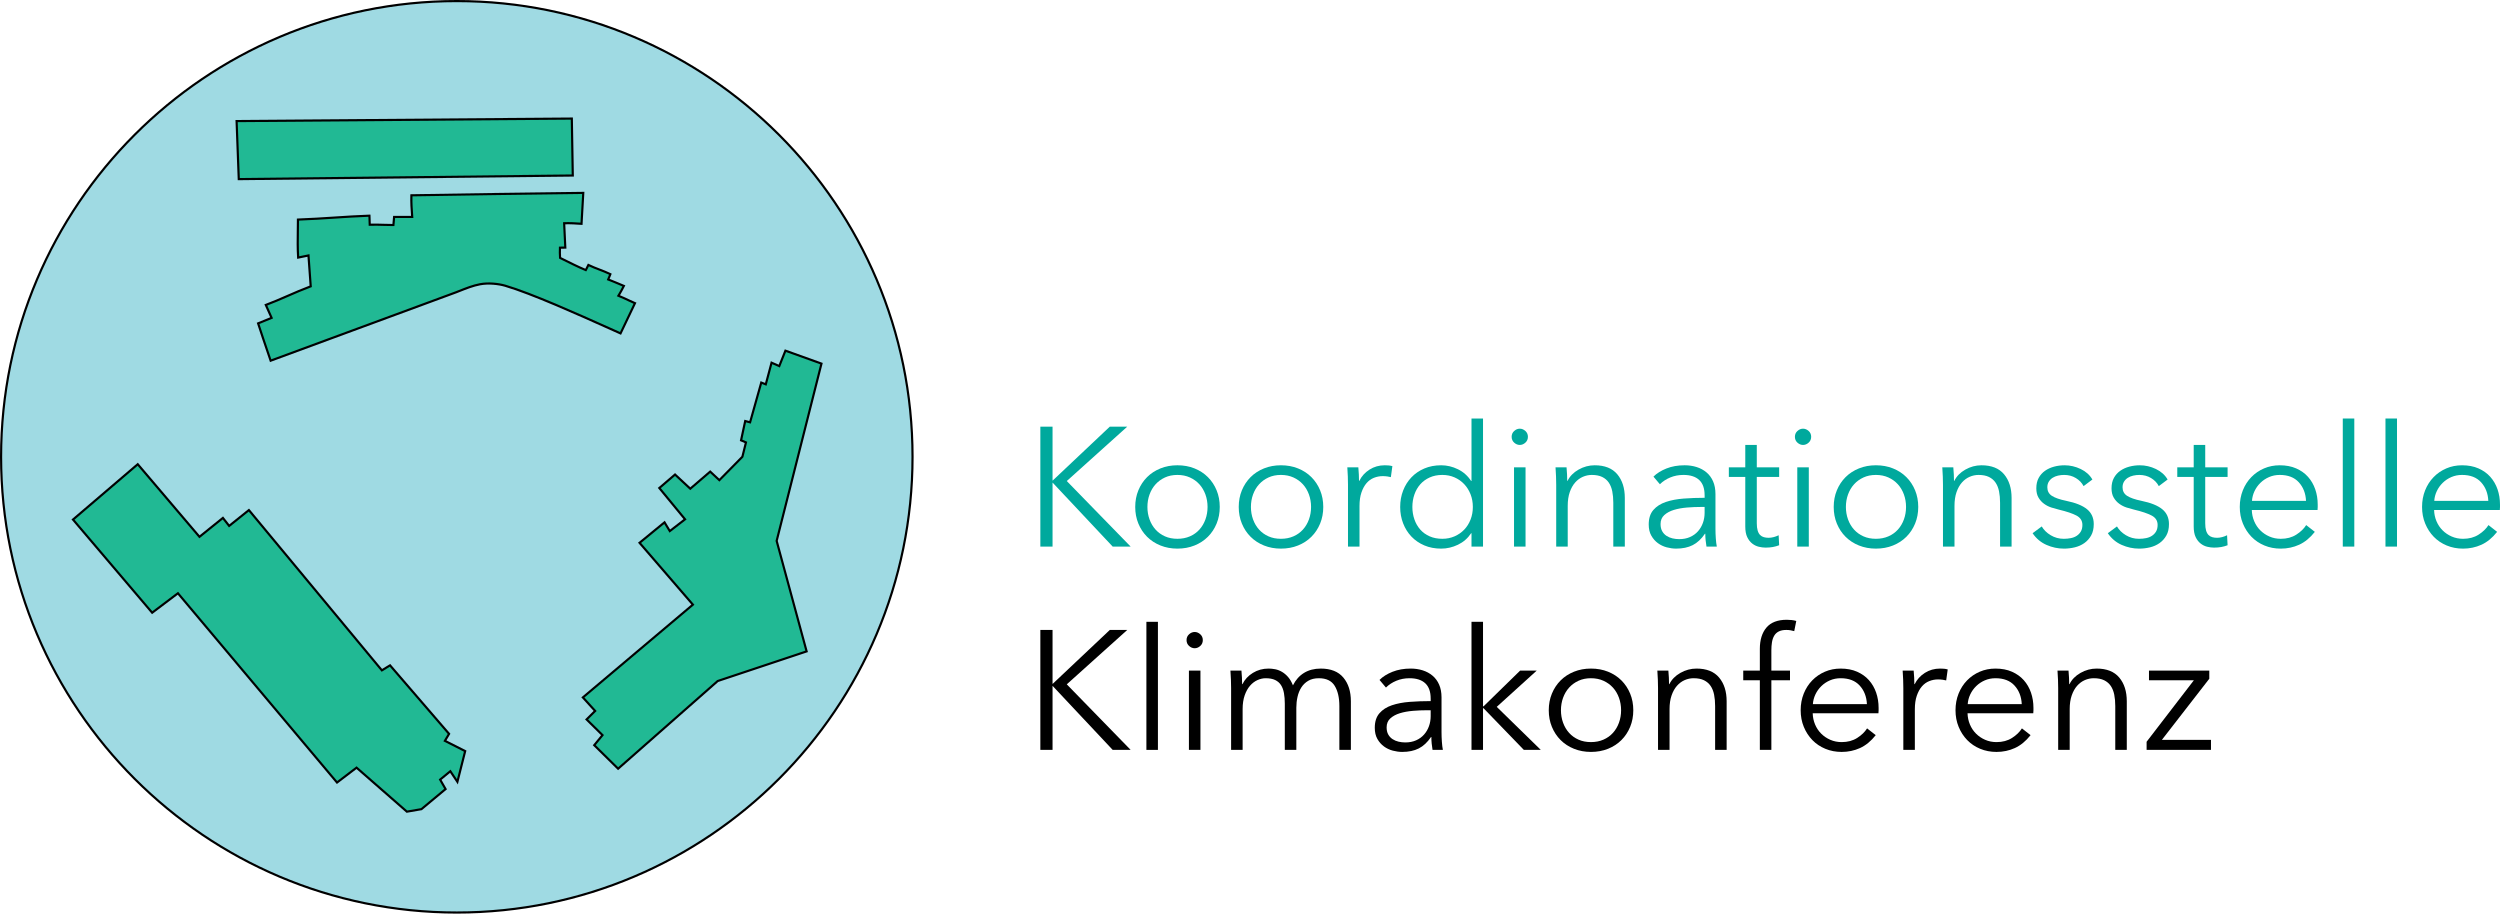 <?xml version="1.0" encoding="UTF-8"?><svg id="a" xmlns="http://www.w3.org/2000/svg" width="404.656mm" height="147.88mm" viewBox="0 0 1147.055 419.187"><defs><style>.b{fill:#00a99d;}.c{fill:#9fdae3;}.d{fill:#21b994;}</style></defs><g><path class="b" d="M482.93,220.475h.078l26.195-24.719h8.006l-27.75,24.952,29.305,30.082h-8.239l-27.517-29.305h-.078v29.305h-5.597v-55.034h5.597v24.719h0Z"/><path class="b" d="M559.65,232.6c0,2.748-.479,5.286-1.438,7.618s-2.293,4.353-4.003,6.062c-1.71,1.711-3.758,3.045-6.141,4.004-2.384,.958-5.001,1.438-7.851,1.438-2.798,0-5.39-.479-7.773-1.438-2.384-.959-4.431-2.293-6.141-4.004-1.71-1.71-3.045-3.73-4.003-6.062-.959-2.332-1.438-4.87-1.438-7.618s.479-5.285,1.438-7.617c.958-2.332,2.293-4.354,4.003-6.062,1.71-1.711,3.757-3.045,6.141-4.004,2.383-.958,4.975-1.438,7.773-1.438,2.849,0,5.467,.479,7.851,1.438,2.383,.959,4.431,2.293,6.141,4.004,1.71,1.709,3.043,3.73,4.003,6.062,.958,2.332,1.438,4.871,1.438,7.617Zm-5.597,0c0-2.021-.324-3.925-.972-5.713-.648-1.787-1.568-3.342-2.759-4.664-1.193-1.321-2.643-2.371-4.353-3.148s-3.628-1.166-5.752-1.166-4.03,.389-5.713,1.166c-1.685,.777-3.123,1.827-4.314,3.148-1.193,1.322-2.112,2.877-2.759,4.664-.649,1.788-.972,3.692-.972,5.713s.323,3.926,.972,5.714c.647,1.787,1.566,3.342,2.759,4.664,1.191,1.321,2.629,2.358,4.314,3.108,1.684,.752,3.588,1.128,5.713,1.128s4.042-.376,5.752-1.128c1.71-.75,3.16-1.787,4.353-3.108,1.191-1.322,2.111-2.877,2.759-4.664,.647-1.788,.972-3.692,.972-5.714Z"/><path class="b" d="M607.143,232.6c0,2.748-.479,5.286-1.438,7.618-.96,2.332-2.294,4.353-4.004,6.062-1.71,1.711-3.758,3.045-6.141,4.004-2.384,.958-5.001,1.438-7.851,1.438-2.799,0-5.39-.479-7.773-1.438-2.384-.959-4.431-2.293-6.141-4.004-1.71-1.71-3.045-3.73-4.003-6.062-.959-2.332-1.438-4.87-1.438-7.618s.479-5.285,1.438-7.617c.958-2.332,2.293-4.354,4.003-6.062,1.71-1.711,3.757-3.045,6.141-4.004,2.383-.958,4.974-1.438,7.773-1.438,2.85,0,5.467,.479,7.851,1.438,2.383,.959,4.431,2.293,6.141,4.004,1.71,1.709,3.044,3.73,4.004,6.062,.958,2.332,1.438,4.871,1.438,7.617Zm-5.597,0c0-2.021-.324-3.925-.972-5.713-.648-1.787-1.567-3.342-2.76-4.664-1.192-1.321-2.643-2.371-4.353-3.148s-3.628-1.166-5.752-1.166-4.03,.389-5.713,1.166c-1.685,.777-3.123,1.827-4.314,3.148-1.193,1.322-2.112,2.877-2.759,4.664-.649,1.788-.972,3.692-.972,5.713s.323,3.926,.972,5.714c.647,1.787,1.566,3.342,2.759,4.664,1.191,1.321,2.629,2.358,4.314,3.108,1.683,.752,3.587,1.128,5.713,1.128s4.042-.376,5.752-1.128c1.71-.75,3.16-1.787,4.353-3.108,1.192-1.322,2.111-2.877,2.76-4.664,.647-1.788,.972-3.692,.972-5.714Z"/><path class="b" d="M618.414,218.608c-.052-1.555-.13-2.954-.233-4.197h5.053c.104,.985,.181,2.073,.233,3.265,.051,1.192,.077,2.176,.077,2.953h.156c1.036-2.123,2.59-3.848,4.663-5.168,2.072-1.322,4.404-1.982,6.996-1.982,.673,0,1.282,.026,1.827,.078,.544,.051,1.1,.154,1.671,.311l-.699,5.053c-.312-.104-.83-.207-1.555-.312-.727-.103-1.452-.155-2.177-.155-1.399,0-2.747,.258-4.042,.775-1.296,.518-2.423,1.332-3.381,2.443-.96,1.111-1.737,2.531-2.332,4.264-.597,1.732-.895,3.814-.895,6.243v18.61h-5.285v-28.371c0-.984-.027-2.255-.078-3.81h0Z"/><path class="b" d="M675.001,244.648c-1.555,2.332-3.575,4.094-6.062,5.285-2.487,1.192-5.053,1.788-7.695,1.788-2.851,0-5.43-.493-7.734-1.477-2.307-.984-4.275-2.332-5.907-4.042-1.633-1.71-2.903-3.731-3.81-6.063s-1.36-4.845-1.36-7.54,.453-5.207,1.36-7.539c.906-2.332,2.177-4.354,3.81-6.063,1.632-1.71,3.601-3.058,5.907-4.042,2.305-.984,4.884-1.477,7.734-1.477,2.643,0,5.208,.609,7.695,1.826,2.487,1.219,4.508,3.02,6.062,5.402h.156v-28.683h5.285v58.765h-5.285v-6.141h-.156Zm-26.973-12.048c0,2.021,.312,3.926,.934,5.714,.621,1.787,1.516,3.342,2.682,4.664,1.166,1.321,2.604,2.358,4.313,3.108,1.71,.752,3.653,1.128,5.83,1.128,2.021,0,3.887-.376,5.597-1.128,1.71-.75,3.187-1.774,4.431-3.07,1.243-1.294,2.215-2.837,2.915-4.625,.699-1.787,1.049-3.718,1.049-5.791s-.35-4.003-1.049-5.791c-.7-1.787-1.672-3.342-2.915-4.664-1.244-1.32-2.721-2.357-4.431-3.108s-3.576-1.128-5.597-1.128c-2.177,0-4.12,.389-5.83,1.166s-3.147,1.827-4.313,3.148c-1.166,1.322-2.061,2.877-2.682,4.664-.622,1.788-.934,3.692-.934,5.713h0Z"/><path class="b" d="M701.041,200.419c0,1.088-.389,1.982-1.166,2.682s-1.632,1.049-2.564,1.049-1.788-.35-2.565-1.049-1.166-1.593-1.166-2.682,.389-1.982,1.166-2.682c.777-.7,1.632-1.049,2.565-1.049s1.787,.35,2.564,1.049c.777,.699,1.166,1.593,1.166,2.682Zm-1.088,50.37h-5.286v-36.378h5.286v36.378Z"/><path class="b" d="M718.763,214.411c.104,.985,.181,2.073,.233,3.265,.051,1.192,.077,2.176,.077,2.953h.156c1.036-2.123,2.721-3.848,5.052-5.168,2.332-1.322,4.793-1.982,7.385-1.982,4.611,0,8.07,1.373,10.377,4.119,2.306,2.748,3.459,6.374,3.459,10.883v22.309h-5.285v-20.133c0-1.916-.155-3.652-.467-5.207-.311-1.555-.843-2.889-1.594-4.004-.751-1.113-1.762-1.982-3.031-2.604-1.271-.622-2.863-.934-4.78-.934-1.399,0-2.76,.286-4.081,.855-1.321,.571-2.501,1.438-3.536,2.604-1.038,1.166-1.866,2.644-2.488,4.432-.621,1.787-.933,3.899-.933,6.335v18.655h-5.285v-28.371c0-.984-.027-2.255-.078-3.81-.052-1.555-.13-2.954-.233-4.197h5.052Z"/><path class="b" d="M782.114,227.245c0-3.138-.83-5.478-2.487-7.021-1.659-1.542-4.069-2.315-7.229-2.315-2.177,0-4.197,.389-6.062,1.166-1.866,.777-3.447,1.814-4.742,3.109l-2.953-3.498c1.502-1.502,3.484-2.746,5.946-3.73,2.46-.984,5.246-1.477,8.355-1.477,1.969,0,3.81,.271,5.52,.816,1.71,.543,3.212,1.359,4.508,2.447,1.295,1.089,2.306,2.463,3.031,4.121s1.089,3.602,1.089,5.829v15.935c0,1.399,.051,2.851,.155,4.354s.259,2.772,.467,3.809h-4.742c-.155-.881-.285-1.839-.389-2.876-.104-1.036-.155-2.047-.155-3.031h-.155c-1.659,2.437-3.537,4.185-5.636,5.246s-4.625,1.594-7.579,1.594c-1.398,0-2.837-.195-4.313-.584-1.477-.39-2.825-1.026-4.042-1.91-1.219-.885-2.229-2.028-3.031-3.433-.805-1.404-1.205-3.119-1.205-5.147,0-2.808,.712-5.03,2.138-6.668,1.425-1.637,3.329-2.858,5.713-3.665,2.383-.807,5.117-1.326,8.2-1.561,3.083-.233,6.283-.352,9.601-.352v-1.157h-.003Zm-1.555,5.353c-2.177,0-4.366,.092-6.568,.272-2.203,.183-4.197,.544-5.985,1.088-1.788,.545-3.253,1.335-4.392,2.371-1.141,1.037-1.71,2.41-1.71,4.12,0,1.296,.245,2.384,.738,3.265,.491,.882,1.152,1.593,1.981,2.138,.829,.544,1.749,.933,2.76,1.166,1.011,.232,2.033,.35,3.07,.35,1.866,0,3.523-.323,4.975-.972,1.45-.647,2.669-1.528,3.653-2.643s1.736-2.396,2.255-3.849c.518-1.449,.777-2.979,.777-4.586v-2.721h-1.554Z"/><path class="b" d="M816.316,218.842h-10.261v21.221c0,1.348,.129,2.462,.389,3.342,.259,.882,.634,1.568,1.127,2.061,.492,.493,1.075,.829,1.749,1.01,.673,.183,1.399,.272,2.177,.272,.725,0,1.488-.104,2.293-.311,.803-.207,1.566-.492,2.293-.855l.233,4.586c-.934,.363-1.905,.634-2.915,.816-1.011,.181-2.112,.272-3.304,.272-.985,0-2.021-.13-3.109-.389s-2.099-.751-3.031-1.478c-.933-.725-1.698-1.71-2.293-2.953-.597-1.244-.895-2.876-.895-4.897v-22.697h-7.54v-4.431h7.54v-10.261h5.286v10.261h10.261v4.431h0Z"/><path class="b" d="M831.005,200.419c0,1.088-.389,1.982-1.166,2.682s-1.632,1.049-2.564,1.049-1.788-.35-2.565-1.049-1.166-1.593-1.166-2.682,.389-1.982,1.166-2.682c.777-.7,1.632-1.049,2.565-1.049s1.787,.35,2.564,1.049c.777,.699,1.166,1.593,1.166,2.682Zm-1.088,50.37h-5.286v-36.378h5.286v36.378Z"/><path class="b" d="M880.131,232.6c0,2.748-.479,5.286-1.438,7.618-.96,2.332-2.294,4.353-4.004,6.062-1.71,1.711-3.758,3.045-6.141,4.004-2.384,.958-5.001,1.438-7.851,1.438-2.799,0-5.391-.479-7.773-1.438-2.384-.959-4.431-2.293-6.141-4.004-1.71-1.71-3.045-3.73-4.003-6.062-.96-2.332-1.438-4.87-1.438-7.618s.479-5.285,1.438-7.617c.958-2.332,2.293-4.354,4.003-6.062,1.71-1.711,3.757-3.045,6.141-4.004,2.383-.958,4.975-1.438,7.773-1.438,2.85,0,5.467,.479,7.851,1.438,2.383,.959,4.431,2.293,6.141,4.004,1.71,1.709,3.044,3.73,4.004,6.062,.958,2.332,1.438,4.871,1.438,7.617Zm-5.597,0c0-2.021-.324-3.925-.972-5.713-.648-1.787-1.567-3.342-2.76-4.664-1.192-1.321-2.643-2.371-4.353-3.148s-3.628-1.166-5.752-1.166-4.03,.389-5.713,1.166c-1.685,.777-3.123,1.827-4.314,3.148-1.192,1.322-2.112,2.877-2.76,4.664-.648,1.788-.972,3.692-.972,5.713s.323,3.926,.972,5.714c.647,1.787,1.567,3.342,2.76,4.664,1.191,1.321,2.63,2.358,4.314,3.108,1.683,.752,3.587,1.128,5.713,1.128s4.042-.376,5.752-1.128c1.71-.75,3.16-1.787,4.353-3.108,1.192-1.322,2.111-2.877,2.76-4.664,.647-1.788,.972-3.692,.972-5.714Z"/><path class="b" d="M896.221,214.411c.104,.985,.181,2.073,.233,3.265,.051,1.192,.077,2.176,.077,2.953h.156c1.036-2.123,2.721-3.848,5.052-5.168,2.332-1.322,4.793-1.982,7.385-1.982,4.611,0,8.07,1.373,10.377,4.119,2.306,2.748,3.459,6.374,3.459,10.883v22.309h-5.285v-20.133c0-1.916-.155-3.652-.467-5.207-.311-1.555-.843-2.889-1.594-4.004-.751-1.113-1.762-1.982-3.031-2.604-1.271-.622-2.863-.934-4.78-.934-1.399,0-2.76,.286-4.081,.855-1.321,.571-2.501,1.438-3.536,2.604-1.038,1.166-1.866,2.644-2.488,4.432-.621,1.787-.933,3.899-.933,6.335v18.655h-5.285v-28.371c0-.984-.027-2.255-.078-3.81-.052-1.555-.13-2.954-.233-4.197h5.052Z"/><path class="b" d="M955.996,223.039c-.777-1.502-1.956-2.732-3.536-3.692-1.582-.958-3.382-1.438-5.402-1.438-.934,0-1.866,.105-2.799,.312-.933,.208-1.762,.544-2.487,1.011-.727,.467-1.31,1.062-1.749,1.787-.44,.727-.66,1.582-.66,2.565,0,1.71,.699,3.02,2.099,3.926,1.398,.907,3.601,1.671,6.606,2.293,4.301,.882,7.475,2.164,9.522,3.848,2.047,1.685,3.07,3.952,3.07,6.802,0,2.073-.402,3.822-1.205,5.246-.804,1.427-1.854,2.592-3.147,3.498-1.296,.907-2.76,1.555-4.393,1.943-1.632,.389-3.277,.583-4.936,.583-2.747,0-5.416-.57-8.006-1.71-2.592-1.14-4.717-2.927-6.374-5.363l4.197-3.109c.933,1.606,2.305,2.954,4.119,4.042,1.813,1.088,3.81,1.633,5.985,1.633,1.14,0,2.228-.104,3.265-.312,1.036-.206,1.943-.569,2.721-1.088,.777-.518,1.399-1.179,1.866-1.982,.466-.803,.699-1.8,.699-2.992,0-1.917-.921-3.354-2.76-4.314-1.84-.958-4.496-1.853-7.967-2.682-1.089-.259-2.242-.583-3.459-.972-1.219-.389-2.346-.958-3.382-1.71-1.037-.75-1.892-1.697-2.564-2.838-.675-1.139-1.011-2.564-1.011-4.274,0-1.866,.361-3.46,1.088-4.78,.726-1.322,1.697-2.41,2.915-3.266,1.217-.854,2.604-1.488,4.158-1.904,1.555-.414,3.161-.621,4.819-.621,2.539,0,5.001,.57,7.385,1.71,2.383,1.14,4.171,2.747,5.363,4.819l-4.042,3.031,.002-.002Z"/><path class="b" d="M990.507,223.039c-.777-1.502-1.956-2.732-3.536-3.692-1.582-.958-3.382-1.438-5.402-1.438-.934,0-1.866,.105-2.799,.312-.933,.208-1.762,.544-2.487,1.011-.727,.467-1.31,1.062-1.749,1.787-.44,.727-.66,1.582-.66,2.565,0,1.71,.699,3.02,2.099,3.926,1.398,.907,3.601,1.671,6.606,2.293,4.301,.882,7.475,2.164,9.522,3.848,2.047,1.685,3.07,3.952,3.07,6.802,0,2.073-.402,3.822-1.205,5.246-.804,1.427-1.854,2.592-3.147,3.498-1.296,.907-2.76,1.555-4.393,1.943-1.632,.389-3.277,.583-4.936,.583-2.747,0-5.416-.57-8.006-1.71-2.592-1.14-4.717-2.927-6.374-5.363l4.197-3.109c.933,1.606,2.305,2.954,4.119,4.042,1.813,1.088,3.81,1.633,5.985,1.633,1.14,0,2.228-.104,3.265-.312,1.036-.206,1.943-.569,2.721-1.088,.777-.518,1.399-1.179,1.866-1.982,.466-.803,.699-1.8,.699-2.992,0-1.917-.921-3.354-2.76-4.314-1.84-.958-4.496-1.853-7.967-2.682-1.089-.259-2.242-.583-3.459-.972-1.219-.389-2.346-.958-3.382-1.71-1.037-.75-1.892-1.697-2.564-2.838-.675-1.139-1.011-2.564-1.011-4.274,0-1.866,.361-3.46,1.088-4.78,.726-1.322,1.697-2.41,2.915-3.266,1.217-.854,2.604-1.488,4.158-1.904,1.555-.414,3.161-.621,4.819-.621,2.539,0,5.001,.57,7.385,1.71,2.383,1.14,4.171,2.747,5.363,4.819l-4.042,3.031,.002-.002Z"/><path class="b" d="M1022.065,218.842h-10.261v21.221c0,1.348,.129,2.462,.389,3.342,.259,.882,.634,1.568,1.127,2.061,.492,.493,1.075,.829,1.749,1.01,.673,.183,1.399,.272,2.177,.272,.725,0,1.488-.104,2.293-.311,.803-.207,1.566-.492,2.293-.855l.233,4.586c-.934,.363-1.905,.634-2.915,.816-1.011,.181-2.112,.272-3.304,.272-.985,0-2.021-.13-3.109-.389s-2.099-.751-3.031-1.478c-.933-.725-1.698-1.71-2.293-2.953-.597-1.244-.895-2.876-.895-4.897v-22.697h-7.54v-4.431h7.54v-10.261h5.286v10.261h10.261v4.431h0Z"/><path class="b" d="M1063.417,231.512v1.166c0,.415-.027,.855-.078,1.321h-30.159c.051,1.814,.414,3.524,1.088,5.131,.673,1.606,1.605,3.006,2.799,4.197,1.191,1.192,2.59,2.138,4.197,2.837,1.605,.699,3.342,1.05,5.208,1.05,2.746,0,5.116-.635,7.112-1.905,1.994-1.269,3.51-2.732,4.547-4.392l3.965,3.109c-2.177,2.747-4.574,4.716-7.19,5.907-2.617,1.192-5.429,1.788-8.434,1.788-2.695,0-5.196-.479-7.501-1.438-2.307-.959-4.289-2.293-5.946-4.004-1.659-1.71-2.968-3.73-3.926-6.062-.96-2.332-1.438-4.87-1.438-7.618s.467-5.285,1.399-7.617,2.228-4.354,3.887-6.062c1.658-1.711,3.602-3.045,5.83-4.004,2.228-.958,4.637-1.438,7.229-1.438,2.85,0,5.363,.479,7.54,1.438s3.99,2.254,5.441,3.887c1.45,1.633,2.552,3.537,3.304,5.713,.75,2.177,1.127,4.509,1.127,6.996h0Zm-5.363-1.71c-.156-3.421-1.258-6.257-3.304-8.512-2.048-2.254-4.963-3.382-8.745-3.382-1.762,0-3.395,.324-4.896,.973-1.504,.648-2.825,1.529-3.965,2.643-1.141,1.115-2.048,2.385-2.721,3.809-.674,1.426-1.062,2.915-1.166,4.47h24.797Z"/><path class="b" d="M1080.206,250.789h-5.285v-58.765h5.285v58.765Z"/><path class="b" d="M1099.794,250.789h-5.285v-58.765h5.285v58.765Z"/><path class="b" d="M1147.054,231.512v1.166c0,.415-.027,.855-.078,1.321h-30.159c.051,1.814,.414,3.524,1.088,5.131,.673,1.606,1.605,3.006,2.799,4.197,1.191,1.192,2.59,2.138,4.197,2.837,1.605,.699,3.342,1.05,5.208,1.05,2.746,0,5.116-.635,7.112-1.905,1.994-1.269,3.51-2.732,4.547-4.392l3.965,3.109c-2.177,2.747-4.574,4.716-7.19,5.907-2.617,1.192-5.429,1.788-8.434,1.788-2.695,0-5.196-.479-7.501-1.438-2.307-.959-4.289-2.293-5.946-4.004-1.659-1.71-2.968-3.73-3.926-6.062-.96-2.332-1.438-4.87-1.438-7.618s.467-5.285,1.399-7.617,2.228-4.354,3.887-6.062c1.658-1.711,3.602-3.045,5.83-4.004,2.228-.958,4.637-1.438,7.229-1.438,2.85,0,5.363,.479,7.54,1.438s3.99,2.254,5.441,3.887c1.45,1.633,2.552,3.537,3.304,5.713,.75,2.177,1.127,4.509,1.127,6.996h0Zm-5.363-1.71c-.156-3.421-1.258-6.257-3.304-8.512-2.048-2.254-4.963-3.382-8.745-3.382-1.762,0-3.395,.324-4.896,.973-1.504,.648-2.825,1.529-3.965,2.643-1.141,1.115-2.048,2.385-2.721,3.809-.674,1.426-1.062,2.915-1.166,4.47h24.797Z"/><path d="M482.93,313.751h.078l26.195-24.718h8.006l-27.75,24.951,29.305,30.082h-8.239l-27.517-29.305h-.078v29.305h-5.597v-55.033h5.597v24.718h0Z"/><path d="M531.278,344.066h-5.286v-58.765h5.286v58.765Z"/><path d="M551.877,293.696c0,1.089-.389,1.982-1.166,2.683-.777,.699-1.633,1.049-2.565,1.049s-1.788-.35-2.565-1.049c-.777-.7-1.166-1.594-1.166-2.683s.389-1.981,1.166-2.682c.777-.699,1.632-1.049,2.565-1.049s1.788,.35,2.565,1.049c.777,.7,1.166,1.594,1.166,2.682Zm-1.088,50.37h-5.286v-36.378h5.286v36.378Z"/><path d="M574.846,308.737c2.149-1.321,4.547-1.981,7.19-1.981,.984,0,2.007,.104,3.071,.311,1.062,.208,2.099,.609,3.108,1.205,1.011,.596,1.943,1.387,2.799,2.37,.854,.985,1.594,2.255,2.215,3.81,1.244-2.487,2.94-4.392,5.092-5.714,2.149-1.321,4.703-1.981,7.656-1.981,4.612,0,8.071,1.373,10.377,4.119,2.306,2.748,3.459,6.374,3.459,10.883v22.309h-5.285v-20.133c0-3.834-.713-6.918-2.138-9.249-1.426-2.332-3.848-3.498-7.268-3.498-1.918,0-3.537,.389-4.858,1.166s-2.384,1.801-3.188,3.07c-.804,1.271-1.387,2.708-1.748,4.313-.363,1.607-.545,3.265-.545,4.975v19.355h-5.285v-21.221c0-1.761-.13-3.368-.389-4.819-.26-1.45-.713-2.682-1.36-3.692-.648-1.01-1.543-1.787-2.682-2.332-1.141-.544-2.592-.815-4.353-.815-1.244,0-2.501,.285-3.77,.854-1.271,.571-2.41,1.438-3.42,2.604-1.01,1.166-1.827,2.643-2.448,4.431-.622,1.787-.933,3.899-.933,6.335v18.655h-5.286v-28.372c0-.983-.026-2.254-.078-3.809s-.13-2.954-.233-4.197h5.052c.104,.984,.181,2.073,.233,3.265,.051,1.192,.078,2.177,.078,2.954h.155c1.036-2.125,2.63-3.848,4.781-5.17h0Z"/><path d="M656.425,320.522c0-3.138-.83-5.478-2.487-7.021-1.659-1.542-4.069-2.314-7.229-2.314-2.177,0-4.197,.389-6.062,1.166-1.866,.777-3.447,1.814-4.742,3.108l-2.953-3.497c1.502-1.503,3.484-2.746,5.946-3.731,2.46-.983,5.246-1.477,8.355-1.477,1.969,0,3.81,.271,5.52,.815,1.71,.545,3.212,1.36,4.508,2.449,1.295,1.088,2.306,2.462,3.031,4.119,.726,1.659,1.089,3.603,1.089,5.83v15.935c0,1.399,.051,2.851,.155,4.354s.259,2.772,.467,3.809h-4.742c-.155-.881-.285-1.839-.389-2.876-.104-1.036-.155-2.047-.155-3.031h-.155c-1.659,2.437-3.537,4.185-5.636,5.246s-4.625,1.594-7.579,1.594c-1.398,0-2.837-.195-4.313-.584-1.477-.39-2.825-1.026-4.042-1.91-1.219-.885-2.229-2.028-3.031-3.433-.805-1.404-1.205-3.119-1.205-5.147,0-2.808,.712-5.03,2.138-6.668,1.425-1.637,3.329-2.858,5.713-3.665,2.383-.807,5.117-1.326,8.2-1.561,3.083-.233,6.283-.352,9.601-.352v-1.157h-.003Zm-1.555,5.353c-2.177,0-4.366,.092-6.568,.272-2.203,.183-4.197,.544-5.985,1.088-1.788,.545-3.253,1.335-4.392,2.371-1.141,1.037-1.71,2.41-1.71,4.12,0,1.296,.245,2.384,.738,3.265,.491,.882,1.152,1.593,1.981,2.138,.829,.544,1.749,.933,2.76,1.166,1.011,.232,2.033,.35,3.07,.35,1.866,0,3.523-.323,4.975-.972,1.45-.647,2.669-1.528,3.653-2.643s1.736-2.396,2.255-3.849c.518-1.449,.777-2.979,.777-4.586v-2.721h-1.554Z"/><path d="M680.443,324.09h.233l16.79-16.401h7.618l-18.345,16.634,20.21,19.744h-7.773l-18.5-19.122h-.233v19.122h-5.285v-58.765h5.285v38.788h0Z"/><path d="M749.391,325.877c0,2.748-.479,5.286-1.438,7.618-.96,2.332-2.294,4.353-4.004,6.062-1.71,1.711-3.758,3.045-6.141,4.004-2.384,.958-5.001,1.438-7.851,1.438-2.799,0-5.391-.479-7.773-1.438-2.384-.959-4.431-2.293-6.141-4.004-1.71-1.71-3.045-3.73-4.003-6.062-.96-2.332-1.438-4.87-1.438-7.618s.479-5.285,1.438-7.617c.958-2.332,2.293-4.353,4.003-6.063,1.71-1.71,3.757-3.043,6.141-4.003,2.383-.958,4.975-1.438,7.773-1.438,2.85,0,5.467,.479,7.851,1.438,2.383,.96,4.431,2.293,6.141,4.003,1.71,1.711,3.044,3.731,4.004,6.063,.958,2.332,1.438,4.871,1.438,7.617Zm-5.597,0c0-2.021-.324-3.925-.972-5.713-.648-1.788-1.567-3.343-2.76-4.664s-2.643-2.37-4.353-3.147-3.628-1.166-5.752-1.166-4.03,.389-5.713,1.166c-1.685,.777-3.123,1.826-4.314,3.147-1.192,1.321-2.112,2.876-2.76,4.664s-.972,3.692-.972,5.713,.323,3.926,.972,5.714c.647,1.787,1.567,3.342,2.76,4.664,1.191,1.321,2.63,2.358,4.314,3.108,1.683,.752,3.587,1.128,5.713,1.128s4.042-.376,5.752-1.128c1.71-.75,3.16-1.787,4.353-3.108,1.192-1.322,2.111-2.877,2.76-4.664,.647-1.788,.972-3.692,.972-5.714Z"/><path d="M765.481,307.688c.104,.984,.181,2.073,.233,3.265,.051,1.192,.077,2.177,.077,2.954h.156c1.036-2.125,2.721-3.848,5.052-5.17,2.332-1.321,4.793-1.981,7.385-1.981,4.611,0,8.07,1.373,10.377,4.119,2.306,2.748,3.459,6.374,3.459,10.883v22.309h-5.285v-20.133c0-1.916-.155-3.653-.467-5.207-.311-1.555-.843-2.889-1.594-4.004-.751-1.113-1.762-1.981-3.031-2.604-1.271-.622-2.863-.933-4.78-.933-1.399,0-2.76,.285-4.081,.854-1.321,.571-2.501,1.438-3.536,2.604-1.038,1.166-1.866,2.643-2.488,4.431-.621,1.787-.933,3.899-.933,6.335v18.655h-5.285v-28.372c0-.983-.027-2.254-.078-3.809-.052-1.555-.13-2.954-.233-4.197h5.052Z"/><path d="M821.292,312.119h-8.551v31.947h-5.285v-31.947h-7.618v-4.431h7.618v-9.95c0-4.145,1.01-7.409,3.031-9.794,2.021-2.383,5.13-3.575,9.327-3.575,.673,0,1.399,.039,2.177,.116,.777,.078,1.503,.222,2.177,.428l-.933,4.664c-.571-.155-1.141-.284-1.71-.389-.571-.104-1.219-.155-1.943-.155-1.399,0-2.554,.232-3.459,.699-.907,.467-1.607,1.127-2.099,1.982-.493,.854-.83,1.854-1.011,2.992-.183,1.141-.272,2.358-.272,3.653v9.328h8.551v4.431h0Z"/><path d="M861.945,324.789v1.166c0,.415-.027,.855-.078,1.321h-30.159c.051,1.814,.414,3.524,1.088,5.131,.673,1.606,1.605,3.006,2.799,4.197,1.191,1.192,2.59,2.138,4.197,2.837,1.605,.699,3.342,1.05,5.208,1.05,2.746,0,5.116-.635,7.112-1.905,1.994-1.269,3.51-2.732,4.547-4.392l3.965,3.109c-2.177,2.747-4.574,4.716-7.19,5.907-2.617,1.192-5.429,1.788-8.434,1.788-2.695,0-5.196-.479-7.501-1.438-2.307-.959-4.289-2.293-5.946-4.004-1.659-1.71-2.968-3.73-3.926-6.062-.96-2.332-1.438-4.87-1.438-7.618s.467-5.285,1.399-7.617,2.228-4.353,3.887-6.063c1.658-1.71,3.602-3.043,5.83-4.003,2.228-.958,4.637-1.438,7.229-1.438,2.85,0,5.363,.479,7.54,1.438,2.177,.96,3.99,2.254,5.441,3.887,1.45,1.633,2.552,3.537,3.304,5.713,.75,2.177,1.127,4.509,1.127,6.996h-.001Zm-5.363-1.71c-.156-3.42-1.258-6.258-3.304-8.512-2.048-2.254-4.963-3.381-8.745-3.381-1.762,0-3.395,.324-4.896,.972-1.504,.648-2.825,1.528-3.965,2.643-1.141,1.115-2.048,2.384-2.721,3.809-.674,1.426-1.062,2.915-1.166,4.47h24.797Z"/><path d="M873.214,311.886c-.052-1.555-.13-2.954-.233-4.197h5.053c.104,.984,.181,2.073,.233,3.265,.051,1.192,.077,2.177,.077,2.954h.156c1.036-2.125,2.59-3.848,4.663-5.17,2.072-1.321,4.404-1.981,6.996-1.981,.673,0,1.282,.026,1.827,.077,.544,.053,1.1,.155,1.671,.312l-.699,5.052c-.312-.103-.83-.206-1.555-.311-.727-.104-1.452-.155-2.177-.155-1.399,0-2.747,.259-4.042,.776-1.296,.517-2.423,1.331-3.381,2.442-.96,1.111-1.737,2.532-2.332,4.264-.597,1.732-.895,3.813-.895,6.243v18.61h-5.285v-28.372c0-.983-.027-2.254-.078-3.809h0Z"/><path d="M932.99,324.789v1.166c0,.415-.027,.855-.078,1.321h-30.159c.051,1.814,.414,3.524,1.088,5.131,.673,1.606,1.605,3.006,2.799,4.197,1.191,1.192,2.59,2.138,4.197,2.837,1.605,.699,3.342,1.05,5.208,1.05,2.746,0,5.116-.635,7.112-1.905,1.994-1.269,3.51-2.732,4.547-4.392l3.965,3.109c-2.177,2.747-4.574,4.716-7.19,5.907-2.617,1.192-5.429,1.788-8.434,1.788-2.695,0-5.196-.479-7.501-1.438-2.307-.959-4.289-2.293-5.946-4.004-1.659-1.71-2.968-3.73-3.926-6.062-.96-2.332-1.438-4.87-1.438-7.618s.467-5.285,1.399-7.617,2.228-4.353,3.887-6.063c1.658-1.71,3.602-3.043,5.83-4.003,2.228-.958,4.637-1.438,7.229-1.438,2.85,0,5.363,.479,7.54,1.438,2.177,.96,3.99,2.254,5.441,3.887,1.45,1.633,2.552,3.537,3.304,5.713,.75,2.177,1.127,4.509,1.127,6.996h-.001Zm-5.363-1.71c-.156-3.42-1.258-6.258-3.304-8.512-2.048-2.254-4.963-3.381-8.745-3.381-1.762,0-3.395,.324-4.896,.972-1.504,.648-2.825,1.528-3.965,2.643-1.141,1.115-2.048,2.384-2.721,3.809-.674,1.426-1.062,2.915-1.166,4.47h24.797Z"/><path d="M949.079,307.688c.104,.984,.181,2.073,.233,3.265,.051,1.192,.077,2.177,.077,2.954h.156c1.036-2.125,2.721-3.848,5.052-5.17,2.332-1.321,4.793-1.981,7.385-1.981,4.611,0,8.07,1.373,10.377,4.119,2.306,2.748,3.459,6.374,3.459,10.883v22.309h-5.285v-20.133c0-1.916-.155-3.653-.467-5.207-.311-1.555-.843-2.889-1.594-4.004-.751-1.113-1.762-1.981-3.031-2.604-1.271-.622-2.863-.933-4.78-.933-1.399,0-2.76,.285-4.081,.854-1.321,.571-2.501,1.438-3.536,2.604-1.038,1.166-1.866,2.643-2.488,4.431-.621,1.787-.933,3.899-.933,6.335v18.655h-5.285v-28.372c0-.983-.027-2.254-.078-3.809-.052-1.555-.13-2.954-.233-4.197h5.052Z"/><path d="M1013.672,311.419l-21.765,28.062h22.542v4.586h-29.538v-3.731l21.688-28.216h-20.599v-4.431h27.672v3.73h0Z"/></g><g><g><circle class="c" cx="209.593" cy="209.593" r="209.095"/><path d="M209.593,419.187C94.023,419.187,0,325.163,0,209.593S94.023,0,209.593,0s209.593,94.023,209.593,209.593-94.023,209.593-209.593,209.593ZM209.593,.996C94.572,.996,.996,94.572,.996,209.593s93.576,208.597,208.597,208.597,208.597-93.576,208.597-208.597S324.614,.996,209.593,.996Z"/></g><g><path class="d" d="M284.718,152.976c2.156-4.4,4.472-9.476,6.628-13.876-2.588-1.059-3.45-1.704-7.605-3.404,.866-1.344,1.685-2.929,2.504-4.515-2.379-.973-4.819-2.066-7.189-2.951,.363-.897,.706-1.591,.995-2.434-3.264-1.614-6.863-2.643-10.084-4.236-.343,.633-.762,1.628-1.194,2.361-3.959-1.655-8.062-3.743-11.791-5.601-.141-1.505-.101-3.091-.06-4.678,.777-.036,1.618-.038,2.458-.04l-.533-11.169c2.698-.11,5.335,.068,7.971,.246l.804-14.177c-26.386,.295-52.623,.702-78.859,1.11-.109,3.416,.13,6.664,.37,9.913l-8.303,.003c-.127,1.216-.2,2.532-.324,3.713-3.746,.002-7.061-.26-10.866-.132-.084-1.322-.053-2.83-.138-4.152-10.731,.361-21.681,1.414-32.804,1.789-.006,6.092-.285,11.375,.102,17.433,1.778-.37,2.953-.599,4.731-.969,.318,4.623,.708,9.549,1.027,14.172-7.213,2.678-13.84,6.021-20.603,8.531l2.657,5.931c-1.865,.762-6.187,2.526-6.187,2.526,0,0,3.845,11.679,5.755,17.124,1.402-.549,85.022-31.362,85.022-31.362,3.949-1.545,7.323-2.991,11.035-3.704,4.033-.775,8.814-.142,11.602,.678,13.724,4.039,39.702,15.989,52.882,21.87Z"/><path d="M123.879,166.146l-.171-.487c-1.889-5.386-5.719-17.016-5.757-17.132l-.146-.441,6.14-2.506-2.664-5.947,.499-.185c3.314-1.23,6.535-2.635,9.945-4.121,3.323-1.45,6.757-2.947,10.309-4.279-.152-2.196-.32-4.456-.487-6.715-.163-2.192-.325-4.384-.474-6.517-.641,.132-1.212,.248-1.782,.364-.747,.151-1.491,.302-2.391,.49l-.562,.117-.036-.573c-.274-4.282-.217-8.143-.156-12.229,.025-1.702,.051-3.434,.053-5.236v-.481l.481-.016c5.605-.189,11.238-.555,16.686-.909,5.307-.344,10.794-.701,16.118-.88l.482-.016,.031,.482c.042,.668,.056,1.383,.069,2.099,.01,.531,.02,1.062,.042,1.573,2.099-.052,4.081,.005,6.005,.062,1.29,.038,2.588,.076,3.938,.083,.042-.447,.078-.909,.115-1.374,.05-.636,.101-1.276,.165-1.892l.046-.446,8.216-.003c-.224-3.048-.436-6.184-.332-9.432l.015-.474,.475-.007c25.798-.401,52.474-.815,78.861-1.11l.533-.006-.862,15.212-.502-.034c-2.417-.163-4.911-.331-7.416-.263l.534,11.186h-.521c-.685,.003-1.347,.004-1.974,.023-.031,1.302-.051,2.629,.047,3.877l.989,.494c3.313,1.654,6.735,3.363,10.111,4.796,.17-.321,.338-.671,.501-1.014,.168-.351,.328-.683,.474-.952l.229-.421,.43,.212c1.585,.784,3.305,1.446,4.968,2.085,1.701,.654,3.458,1.331,5.116,2.15l.393,.194-.143,.414c-.188,.549-.398,1.035-.622,1.552-.062,.143-.124,.287-.188,.437,1.41,.541,2.851,1.149,4.248,1.74,.828,.35,1.654,.699,2.473,1.034l.503,.206-.25,.483c-.715,1.383-1.448,2.803-2.211,4.051,1.999,.831,3.183,1.399,4.237,1.905,.909,.436,1.693,.812,2.821,1.273l.493,.202-.234,.479c-1.076,2.196-2.192,4.561-3.308,6.926-1.12,2.373-2.24,4.746-3.319,6.95l-.211,.431-.438-.196c-1.556-.694-3.291-1.473-5.162-2.313-14.171-6.363-35.586-15.98-47.658-19.533-2.916-.858-7.561-1.396-11.367-.667-3.189,.613-6.092,1.761-9.453,3.089l-1.494,.589c-.846,.312-83.641,30.822-85.022,31.362l-.48,.188Zm-4.837-17.49c.697,2.111,3.724,11.271,5.438,16.193,6.832-2.546,81.262-29.974,84.548-31.185l1.482-.584c3.407-1.347,6.35-2.511,9.631-3.141,3.967-.764,8.804-.204,11.836,.689,12.137,3.572,33.589,13.206,47.785,19.58,1.696,.762,3.28,1.473,4.72,2.116,1.012-2.076,2.057-4.29,3.102-6.504,1.038-2.2,2.076-4.399,3.083-6.464-.903-.382-1.598-.716-2.384-1.093-1.135-.545-2.421-1.162-4.73-2.106l-.555-.227,.325-.504c.765-1.186,1.509-2.596,2.231-3.991-.657-.272-1.318-.552-1.98-.832-1.548-.654-3.149-1.331-4.692-1.907l-.479-.179,.192-.475c.134-.331,.265-.634,.392-.928,.155-.36,.305-.704,.443-1.067-1.5-.715-3.09-1.326-4.631-1.919-1.533-.589-3.113-1.197-4.61-1.908-.076,.154-.154,.317-.234,.485-.24,.502-.489,1.021-.752,1.468l-.221,.375-.4-.167c-3.54-1.48-7.12-3.268-10.583-4.997l-1.486-.741-.026-.276c-.144-1.534-.103-3.162-.062-4.737l.012-.463,.463-.021c.624-.029,1.288-.036,1.959-.039l-.532-11.15,.501-.021c2.553-.104,5.075,.049,7.522,.213l.745-13.143c-26.049,.292-52.372,.701-77.847,1.096-.073,3.218,.157,6.345,.38,9.374l.04,.534-.535,.013-7.852,.003c-.043,.468-.081,.945-.119,1.421-.05,.629-.099,1.255-.161,1.846l-.047,.446h-.448c-1.477-.007-2.975-.042-4.418-.084-2.152-.063-4.183-.123-6.431-.047l-.482,.016-.031-.482c-.042-.668-.056-1.383-.069-2.099-.01-.53-.02-1.061-.042-1.571-5.155,.184-10.462,.528-15.599,.862-5.3,.344-10.775,.7-16.237,.894-.005,1.635-.029,3.215-.052,4.769-.058,3.883-.112,7.561,.119,11.579,.66-.136,1.246-.255,1.833-.374,.728-.147,1.458-.295,2.335-.478l.559-.116,.039,.569c.159,2.31,.336,4.695,.513,7.081,.177,2.389,.354,4.778,.514,7.091l.026,.372-.349,.129c-3.651,1.355-7.187,2.897-10.607,4.389-3.252,1.418-6.333,2.762-9.499,3.956l2.651,5.917-6.234,2.545Z"/></g><g><polygon class="d" points="109.55 82.187 262.804 80.528 262.363 54.402 108.554 55.557 109.55 82.187"/><path d="M109.07,82.69l-1.032-27.626,154.814-1.163,.458,27.12-.501,.006-153.739,1.664Zm0-26.638l.958,25.632,152.268-1.648-.424-25.132-152.802,1.148Z"/></g><g><polygon class="d" points="283.598 352.701 272.646 341.908 276.436 337.29 269.134 330.095 273.058 326.197 267.431 319.991 317.91 277.421 293.435 249.056 304.891 239.655 307.316 243.668 314.309 238.266 302.504 223.909 309.722 217.72 316.709 224.23 325.849 216.379 330.05 220.301 340.627 209.561 342.265 202.988 340.015 202.028 341.917 193.176 344.152 193.767 349.281 175.53 351.357 176.344 354.008 166.409 357.547 167.971 360.371 160.89 376.908 166.833 356.342 248.167 370.097 298.866 329.297 312.464 283.598 352.701"/><path d="M283.58,353.381l-11.606-11.438,3.789-4.617-7.336-7.229,3.943-3.917-5.654-6.236,50.488-42.577-24.479-28.371,12.295-10.089,2.435,4.027,6.145-4.747-11.789-14.337,7.926-6.796,6.987,6.51,9.141-7.852,4.172,3.896,10.141-10.298,1.503-6.029-2.238-.954,2.099-9.764,2.265,.6,5.146-18.295,2.069,.811,2.657-9.958,3.599,1.589,2.811-7.049,17.415,6.258-20.646,81.645,13.844,51.026-.446,.149-40.704,13.566-45.971,40.477Zm-10.26-11.509l10.298,10.149,45.426-39.998,.096-.032,40.354-13.449-13.667-50.37,.032-.127,20.456-80.896-15.66-5.627-2.837,7.114-3.479-1.537-2.645,9.912-2.083-.817-5.113,18.18-2.204-.583-1.706,7.941,2.263,.965-1.774,7.116-11.012,11.183-4.229-3.948-9.141,7.852-6.987-6.51-6.51,5.581,11.821,14.376-7.84,6.058-2.417-3.998-10.617,8.712,24.471,28.359-50.47,42.562,5.601,6.176-3.904,3.88,7.267,7.161-3.789,4.617Z"/></g><g><polygon class="d" points="33.491 238.391 63.195 212.997 91.52 246.301 102.274 237.633 105.136 241.297 114.199 234.042 175.217 307.575 178.954 305.272 206.045 336.714 204.13 339.917 213.435 344.622 209.863 358.724 206.618 353.859 201.945 357.704 204.439 362.041 193.359 371.263 186.688 372.412 163.589 352.221 154.631 359.045 81.637 272.203 69.814 281.129 33.491 238.391"/><path d="M186.539,372.943l-22.971-20.08-9.012,6.865-72.996-86.844-11.821,8.925-36.949-43.475,30.46-26.041,28.334,33.315,10.771-8.682,2.863,3.666,9.051-7.246,.312,.376,60.742,73.201,3.73-2.299,27.603,32.035-1.825,3.053,9.184,4.644-3.944,15.575-3.561-5.339-3.923,3.228,2.493,4.335-11.505,9.575-7.036,1.212Zm-22.928-21.365l23.226,20.303,6.306-1.085,10.657-8.87-2.496-4.339,5.424-4.462,2.928,4.392,3.198-12.63-9.426-4.767,2.005-3.354-26.58-30.848-3.744,2.307-.276-.332-60.706-73.157-9.074,7.264-2.861-3.662-10.739,8.654-28.315-33.292-28.948,24.746,35.698,42.002,11.825-8.927,72.993,86.84,8.903-6.783Z"/></g></g></svg>